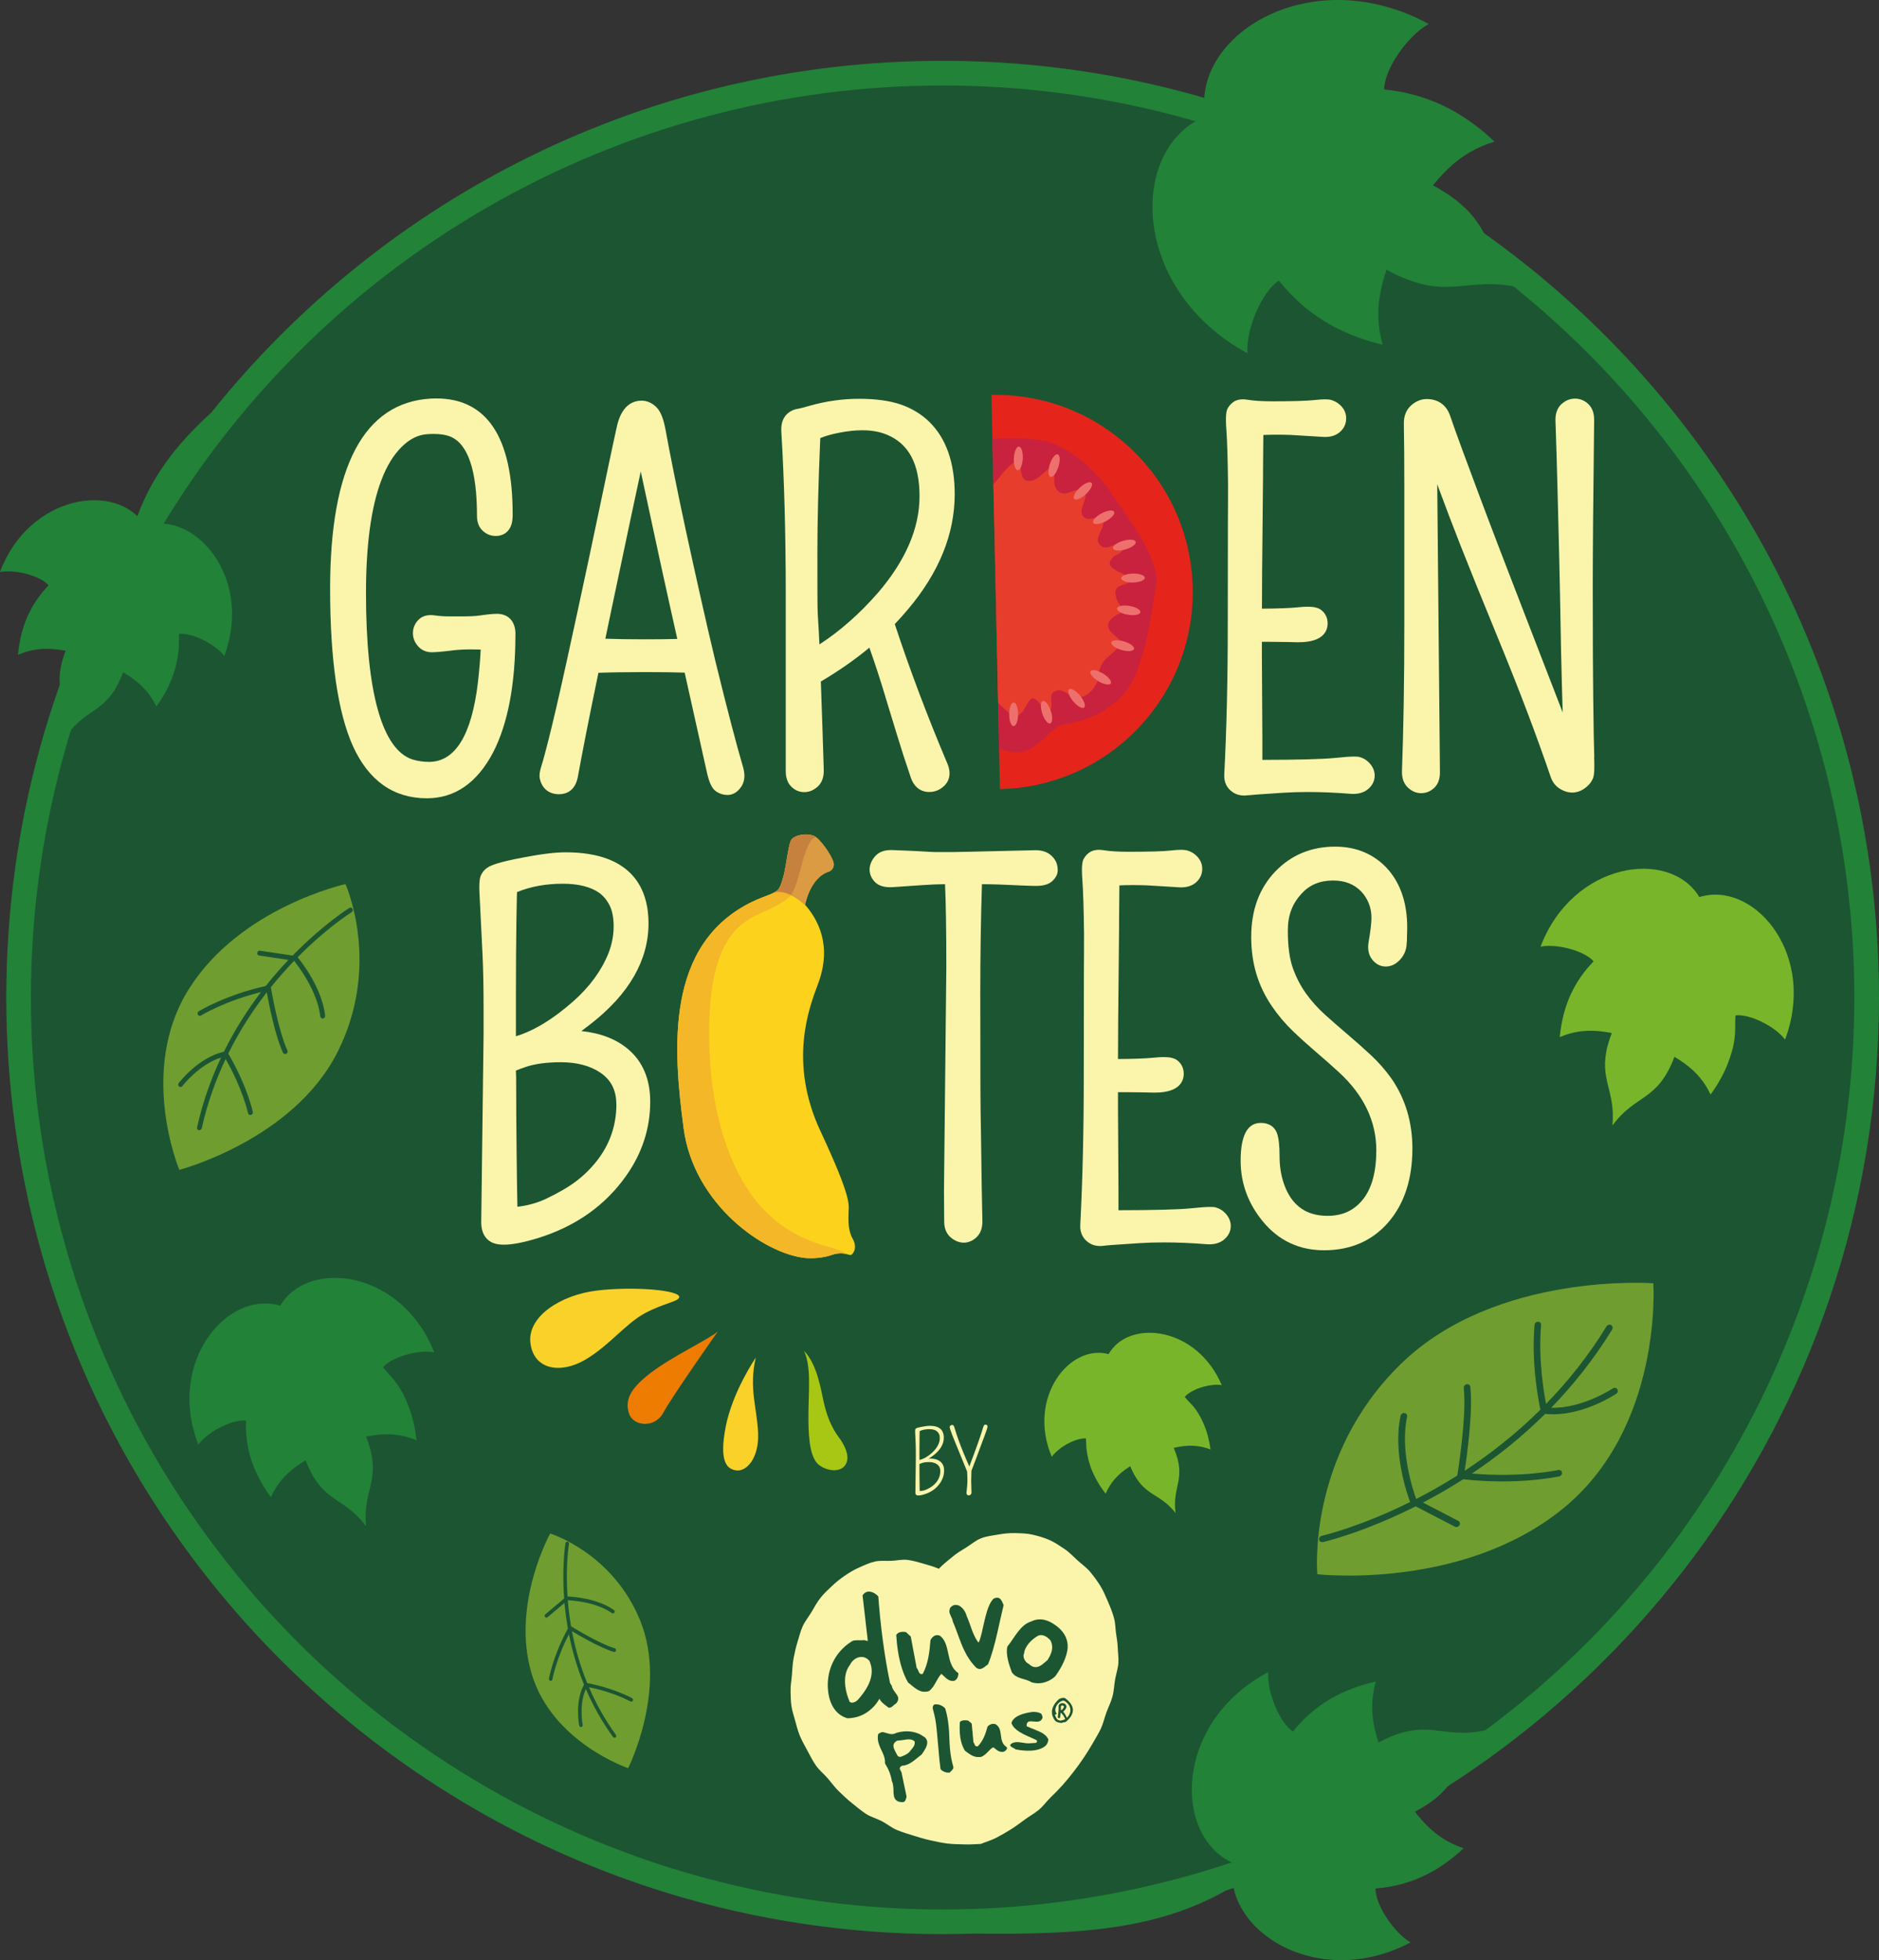 <?xml version="1.0" encoding="UTF-8"?>
<svg id="Laag_1" data-name="Laag 1" xmlns="http://www.w3.org/2000/svg" viewBox="0 0 430.49 448.94">
  <rect x="0" y="0" width="430.49" height="448.94" fill="#333333" stroke="none"/>
  <defs>
    <style>
      .cls-1 {
        fill: #228238;
      }

      .cls-2 {
        fill: #e5251b;
      }

      .cls-3 {
        fill: #c6813e;
      }

      .cls-3, .cls-4, .cls-5, .cls-6 {
        fill-rule: evenodd;
      }

      .cls-7 {
        fill: #78b52a;
      }

      .cls-8 {
        fill: #1c5532;
      }

      .cls-9 {
        fill: #ee706c;
      }

      .cls-4 {
        fill: #f3b728;
      }

      .cls-5 {
        fill: #fcd21d;
      }

      .cls-10 {
        fill: #a7c714;
      }

      .cls-11 {
        fill: #c8223e;
      }

      .cls-12 {
        fill: #6f9d30;
      }

      .cls-13 {
        fill: #fad129;
      }

      .cls-14 {
        fill: #e73d2d;
      }

      .cls-15 {
        fill: #ee7c00;
      }

      .cls-6 {
        fill: #db9b42;
      }

      .cls-16 {
        fill: #fbf4ab;
      }
    </style>
  </defs>
  <g>
    <g>
      <path class="cls-1" d="M430.49,228.46c0-118.48-96.05-214.53-214.53-214.53-67.79,0-128.22,31.45-167.53,80.54-8.32,7.56-14.2,15.28-17.57,25.51C12.17,151.81,1.44,188.88,1.44,228.46c0,118.48,96.05,214.53,214.53,214.53,2.32,0,4.63-.05,6.93-.12,24.23.27,41.98-.82,58.02-9.9,86.73-27.52,149.57-108.67,149.57-204.51Z"/>
      <g>
        <circle class="cls-8" cx="215.96" cy="228.46" r="208.88"/>
        <path class="cls-1" d="M64.18,299.06c.17-.29.37-.6.57-.85,7.01-9.85,27.47-6.87,34.75,11.53-3.82-.68-8.11,1.11-8.11,1.11-1.57.62-2.9,1.42-3.62,2.29,1.35,1.96,3.53,3.11,5.73,8.69.98,2.42,1.6,5.09,1.93,8.04-3.49-1.41-6.78-1.78-11.56-.83,3.9,9.98-.85,11.81,0,20.41l-.05-.02v.07c-4.71-6.27-9.02-5.36-12.69-12.49h.02c-.39-.75-.77-1.59-1.14-2.55-4.18,2.53-6.34,5.03-7.95,8.43-2.19-2.97-3.7-5.92-4.65-8.97h.02c-.83-2.74-1.17-5.57-1.07-8.53-2.96-.39-8.61,2.41-10.92,5.47-7.34-18.77,6.55-35.47,18.75-31.8Z"/>
        <g>
          <path class="cls-16" d="M212.74,334.14l.39-.08c.99.01,1.77.25,2.33.72s.84,1.14.84,2c0,1.06-.32,2.04-.95,2.94-.85,1.22-2.04,2.06-3.58,2.54-.95.29-1.55.34-1.81.17-.16-.11-.24-.29-.24-.56l.1-7.9v-1.07c0-.94-.01-1.71-.04-2.31-.03-.6-.05-1.1-.07-1.5-.02-.4-.04-.77-.05-1.1s0-.54.04-.63c.04-.09.1-.16.17-.2.16-.11.63-.24,1.38-.38s1.34-.22,1.76-.22c2.15,0,3.22.91,3.22,2.72,0,1.47-.78,2.81-2.33,4.02-.36.28-.75.56-1.16.84ZM210.64,334.38c.9-.18,1.86-.72,2.87-1.62.72-.64,1.24-1.35,1.56-2.13.16-.41.24-.81.24-1.22s-.06-.74-.19-1c-.13-.26-.3-.47-.52-.64-.41-.3-.98-.44-1.71-.44-.82,0-1.55.15-2.2.44,0,.09,0,.2,0,.33,0,.24-.01.59-.02,1.07-.01.96-.02,2.02-.02,3.18v2.01ZM210.71,341.51c.54-.02,1.06-.14,1.56-.36.56-.26,1.01-.52,1.35-.78.34-.26.65-.56.92-.9.59-.75.89-1.6.89-2.56,0-.68-.27-1.2-.8-1.56-.48-.32-1.08-.48-1.81-.48-.63,0-1.16.07-1.58.22-.25.09-.45.16-.59.23,0,.15,0,.31,0,.48,0,.47,0,.98,0,1.53,0,.55,0,1.1.02,1.66.01,1.19.03,2.04.04,2.54Z"/>
          <path class="cls-16" d="M222.5,338.99l.07,2.87c0,.3-.14.5-.42.6-.07.03-.16.04-.26.04s-.2-.05-.32-.16c-.11-.11-.16-.28-.14-.51.02-.23.04-.46.07-.69.03-.23.05-.46.07-.7.05-.55.07-.98.07-1.29s0-.57-.01-.8c0-.22-.02-.45-.03-.69,0-.19-.02-.4-.03-.64-.22-.55-.46-1.14-.72-1.76-.33-.81-.68-1.66-1.04-2.54-1.49-3.57-2.23-5.51-2.23-5.8,0-.16.05-.3.15-.39s.23-.15.38-.16.27.04.36.15c.09.11.21.45.38,1.03.17.58.42,1.32.74,2.23.33.91.66,1.78,1,2.61.44,1.1.94,2.26,1.49,3.5.1-.27.2-.56.31-.86.19-.49.39-1.01.59-1.55s.4-1.1.61-1.67c.21-.57.41-1.12.6-1.67.46-1.33.75-2.22.88-2.67s.23-.75.32-.92c.08-.17.21-.25.38-.25.32,0,.47.15.47.46,0,.24-.24.96-.7,2.19-.47,1.22-.77,2.03-.91,2.41-.13.38-.26.75-.39,1.08-.12.34-.26.7-.4,1.08-.14.38-.29.78-.45,1.18-.16.4-.3.79-.44,1.16-.16.39-.29.73-.39,1-.03,1.17-.05,1.88-.05,2.14Z"/>
        </g>
        <path class="cls-7" d="M389.33,205.46c.34-.1.7-.21,1.02-.26,12.19-2.69,25.79,13.77,18.62,32.9-2.46-3.17-6.98-4.77-6.98-4.77-1.63-.61-3.2-.92-4.36-.75-.32,2.44.55,4.83-1.63,10.62-.93,2.53-2.3,5-4.09,7.49-1.69-3.5-3.96-6.06-8.28-8.64-3.93,10.34-8.83,8.45-14.13,15.63l-.02-.05-.06.04c.75-8.06-3.19-10.34-1.06-18.34h.02c.21-.84.51-1.74.89-2.73-4.96-.96-8.34-.54-11.93.94.38-3.79,1.26-7.1,2.66-10.09h.02c1.25-2.66,2.95-5.06,5.08-7.26-1.99-2.35-8.26-4.12-12.15-3.37,7.38-19.45,29.58-22.62,36.38-11.36Z"/>
        <path class="cls-7" d="M253.98,310.16c.12-.22.25-.44.4-.63,4.91-7.31,19.86-5.55,25.53,7.71-2.8-.42-5.88.97-5.88.97-1.13.48-2.08,1.09-2.59,1.74,1.02,1.4,2.63,2.2,4.34,6.21.76,1.74,1.26,3.67,1.56,5.82-2.57-.96-4.97-1.16-8.43-.37,3.04,7.19-.39,8.61.41,14.85l-.03-.02v.05c-3.55-4.47-6.67-3.72-9.49-8.84h.01c-.3-.54-.59-1.15-.88-1.84-2.99,1.93-4.51,3.79-5.62,6.29-1.65-2.12-2.81-4.24-3.56-6.44h.01c-.66-1.98-.96-4.03-.95-6.19-2.16-.22-6.22,1.92-7.84,4.2-5.72-13.51,4.06-25.95,13.02-23.52Z"/>
        <g>
          <g>
            <path class="cls-16" d="M118.1,145.24c0-2.91-1.6-4.65-4.27-4.65-.9,0-2.2.13-3.97.39-.89.13-2.24.2-4.01.2h-3.11c-1.04,0-2.09-.08-3.14-.23-.32-.05-.62-.07-.91-.07-1.5,0-2.39.62-2.88,1.14-.79.84-1.21,1.87-1.21,2.97s.38,2.09,1.13,2.97c.8.94,1.9,1.43,3.19,1.43.93,0,2.55-.14,4.95-.44,1.16-.14,2.52-.21,4.05-.21.69,0,1.43.01,2.2.04-.06,1.78-.27,4.29-.62,7.48-1.43,12.1-5.2,18.24-11.22,18.24-1.28,0-2.53-.18-3.7-.53-7.01-2.17-10.73-15.35-10.73-38.12,0-11.06,1.19-19.78,3.55-25.94,1.2-3.18,2.77-5.73,4.66-7.59,1.81-1.78,3.7-2.72,5.77-2.87.53-.04,1.05-.06,1.53-.06,1.48,0,2.73.19,3.7.56,4.13,1.6,6.22,7.73,6.22,18.22,0,1.47.45,2.62,1.35,3.43.85.77,1.83,1.16,2.93,1.16,1.38,0,2.24-.58,2.7-1.06.86-.88,1.24-2.19,1.19-4,0-17.53-5.88-26.44-17.49-26.44h0c-.4,0-.81.01-1.22.03-15.33.87-23.11,15.52-23.11,43.55,0,16.21,1.76,28.33,5.22,36.03,3.61,7.94,9.31,11.97,16.95,11.97,6.39,0,11.48-3.51,15.14-10.44,3.42-6.59,5.15-15.72,5.15-27.16Z"/>
            <path class="cls-16" d="M163.87,151.31c-1.12-4.67-2.27-9.65-3.42-14.79-1.13-5.03-2.23-10.01-3.27-14.8-1.03-4.78-1.98-9.31-2.81-13.48-.84-4.2-1.47-7.47-1.87-9.7-.48-2.63-1.14-4.3-2.1-5.26-1-1-2.15-1.51-3.41-1.51-2.05,0-4.7,1.09-5.74,6.28-.42,1.9-.99,4.51-1.68,7.81-.7,3.29-1.44,6.81-2.22,10.56-.79,3.75-1.61,7.63-2.46,11.65-.86,4.02-1.71,8.01-2.57,11.97-.86,3.96-1.7,7.82-2.52,11.57-.81,3.72-1.6,7.2-2.33,10.35-.72,3.12-1.41,5.94-2.03,8.38-.62,2.41-1.08,4.12-1.4,5.08-.41,1.29-.53,2.24-.35,2.98.5,2.23,2.11,3.51,4.39,3.51,1.32,0,3.63-.51,4.3-3.93,1.02-5.65,2.6-13.67,4.72-23.88,2.64-.1,6.24-.16,10.7-.16,3.72,0,6.76.04,9.06.12l2.99,13.41c.96,4.32,1.66,7.45,2.09,9.38.54,2.42,1.16,3.73,2.06,4.37.81.57,1.72.86,2.71.86.81,0,2.01-.31,3.06-1.81.82-1.16.99-2.64.52-4.4-1.53-5.17-3.69-13.42-6.42-24.56ZM155.17,146.34c-2,.06-4.45.09-7.31.09-3.65,0-6.72-.05-9.17-.14.49-2.28.97-4.61,1.46-6.98,1.03-4.92,2.55-12.1,4.55-21.53.79-3.65,1.49-6.92,2.1-9.8.96,4.5,2.01,9.38,3.14,14.58,1.06,4.93,2.19,10.15,3.38,15.49.62,2.82,1.24,5.6,1.85,8.28Z"/>
            <path class="cls-16" d="M202.86,159.65c.9,2.9,1.81,5.87,2.73,8.93.93,3.07,1.98,6.3,3.12,9.62,1.02,2.79,3.03,3.2,4.14,3.2.8,0,1.53-.16,2.16-.48,2.45-1.27,3.16-3.52,1.98-6.17-4.54-10.74-8.58-21.44-11.99-31.81,1.05-1.1,2.05-2.22,2.99-3.34,7.13-8.41,10.74-17.3,10.74-26.41,0-7.2-1.95-12.77-5.8-16.55-1.83-1.79-4.07-3.15-6.65-4.02-2.52-.85-5.71-1.28-9.48-1.28s-7.57.54-11.36,1.61c-1.9.55-2.47.66-2.62.68-.65.08-1.27.31-1.84.67-1,.63-2.15,1.94-1.97,4.62.67,10.99,1.01,23.58,1.01,37.41v40.3c0,1.51.43,2.71,1.27,3.54.82.83,1.85,1.26,2.98,1.26s2.14-.43,3.07-1.27c.97-.89,1.44-2.18,1.39-3.84-.17-5.76-.4-12.57-.67-20.23,4.02-2.36,7.75-4.96,11.12-7.75,1.16,3.25,2.4,7.04,3.69,11.31ZM210.67,113.67c0,7.31-3.21,14.76-9.55,22.13-4.18,4.78-8.67,8.74-13.38,11.79-.06-1.37-.12-2.51-.17-3.4-.05-.97-.1-1.72-.14-2.24-.04-.5-.06-.99-.08-1.45-.02-.48-.04-1.01-.05-1.6-.02-.57-.03-4.76-.03-12.47,0-7.03.22-15.8.66-26.09,1.18-.49,2.64-.9,4.35-1.23,1.9-.37,3.66-.56,5.26-.56h0c2.14,0,4.03.34,5.63,1,5.05,2.09,7.5,6.71,7.5,14.12Z"/>
            <path class="cls-16" d="M286.06,182.15c.3-.05,1.71-.18,7.79-.57,1.83-.12,3.77-.18,5.77-.18,3.07,0,6.4.14,9.88.42.2.01.36.02.52.02,1.37,0,2.5-.36,3.37-1.07,1.02-.84,1.56-1.92,1.56-3.13,0-.83-.27-2.06-1.56-3.22-.52-.47-1.15-.82-1.87-1.02-.3-.09-.68-.12-1.24-.12-.96,0-2.49.11-4.69.34-2.73.26-8.23.41-16.37.42v-4.3l-.11-19.03v-3.71h1.68l4.32.05c.6,0,1.26.02,1.98.05.18,0,.32,0,.45,0,5.76,0,6.63-2.71,6.63-4.33,0-1.24-.5-2.29-1.45-3.04-.67-.53-1.67-.77-3.14-.77-.64,0-1.4.05-2.25.14-1.8.18-4.56.29-8.21.31,0-4.76.06-11.74.16-20.79l.09-9.6v-1.5c.04-2.62.06-5.27.07-7.89.98-.05,2.03-.07,3.14-.07.99,0,2.05.02,3.15.06,1.4.07,2.72.15,3.97.24,1.26.09,2.45.16,3.57.22.12,0,.25,0,.37,0,1.32,0,2.42-.36,3.28-1.08.98-.82,1.5-1.91,1.5-3.18s-.55-2.38-1.6-3.23c-.47-.41-1.05-.73-1.73-.95-.38-.12-.86-.18-1.5-.18-.64,0-1.45.06-2.47.17-1.67.19-4.88.29-9.56.29-2.37,0-4.29-.12-5.7-.36-.37-.06-.74-.1-1.08-.1-.67,0-1.29.13-1.82.38l-.04.02-.04.02c-.63.35-1.16.88-1.57,1.58-.38.66-.58,1.78-.33,5.11.17,2.33.3,6.4.37,12.1,0,2.66,0,5.61-.03,8.84-.02,3.22-.03,10.96-.03,23.64s-.27,23.95-.8,34.19c-.13,2.11.87,3.32,1.73,3.95.5.4,1.12.69,1.8.82.31.06.65.1,1,.1.33,0,.68-.03,1.04-.09Z"/>
            <path class="cls-16" d="M365.26,173.39c-.09-2.39-.17-6.91-.24-13.44-.04-3.11-.06-6.38-.08-9.82-.02-3.45-.03-8.86-.03-16.23s.11-20.03.32-37.73c0-1.58-.45-2.8-1.35-3.64-.86-.81-1.91-1.23-3.03-1.23s-2.15.41-3.05,1.2c-.95.85-1.44,2.08-1.44,3.66.18,5.04.33,10.16.46,15.28.12,5.13.25,10.19.38,15.19.12,4.94.28,12.53.45,22.55.11,4.87.23,9.55.37,14.01-.06-.16-.12-.32-.18-.48-1.29-3.32-2.71-7.02-4.29-11.09-1.57-4.07-3.2-8.28-4.88-12.62-1.68-4.34-3.36-8.7-5.04-13.07-1.68-4.38-3.26-8.56-4.71-12.42-1.46-3.91-2.78-7.46-3.96-10.66-1.17-3.18-2.09-5.73-2.72-7.6-.84-2.48-2.75-3.85-5.37-3.85-1.26,0-2.44.47-3.52,1.41-1.14.99-1.72,2.38-1.72,4.15.07,4.03.11,8.83.11,14.31v31.78c0,12.47-.18,23.76-.54,33.54-.05,1.63.41,2.9,1.35,3.79.9.85,1.93,1.29,3.05,1.29s2.13-.42,2.97-1.2c.88-.83,1.33-2.02,1.33-3.55l-.62-66c1.64,4.46,3.43,9.17,5.36,14.08,1.74,4.44,4.86,12.15,9.28,22.93,4.4,10.74,8.21,20.82,11.33,29.95.39,1.16,1.05,2.07,1.97,2.68.99.65,1.99.97,2.98.97,1.24,0,2.42-.5,3.5-1.48.51-.46.91-1.01,1.21-1.66.23-.49.46-1.32.32-4.99Z"/>
            <path class="cls-16" d="M143.87,240.27c-2.71-2.28-6.29-3.66-10.67-4.12.74-.55,1.46-1.09,2.16-1.64,8.77-6.84,13.22-14.59,13.22-23.03,0-7.42-3.3-16.27-19.01-16.27-2.36,0-5.58.39-9.84,1.21-5.75,1.09-7.34,1.81-8.08,2.32-.59.38-1.09.95-1.44,1.68-.25.52-.49,1.43-.36,4.15l.13,2.55.17,3.43.4,8.15c.16,3.21.24,7.41.24,12.47v5.84l-.54,42.96c0,2.49,1.06,3.72,1.95,4.31.79.54,1.86.8,3.26.8,1.93,0,4.5-.5,7.86-1.53,8.65-2.7,15.46-7.54,20.24-14.4,3.59-5.12,5.41-10.78,5.41-16.82,0-5.15-1.71-9.2-5.08-12.04ZM141.22,252.9c0,4.85-1.52,9.23-4.5,13.01-1.38,1.75-2.97,3.31-4.72,4.64-1.77,1.34-4.15,2.72-7.07,4.1-2.02.92-4.17,1.5-6.39,1.74-.06-2.81-.12-6.92-.18-12.25-.04-3-.06-6-.08-8.99-.02-3-.03-5.76-.03-8.3-.02-.58-.04-1.13-.05-1.65.62-.25,1.35-.52,2.2-.81,2.12-.73,4.84-1.1,8.09-1.1,3.65,0,6.69.8,9.03,2.37,2.48,1.68,3.68,4.05,3.68,7.23ZM118.2,237.33v-9.02c0-6.3.04-12.12.11-17.29.04-2.6.07-4.54.11-5.82.02-.32.03-.61.04-.88,3.09-1.27,6.61-1.91,10.48-1.91,3.6,0,6.43.72,8.41,2.13.97.74,1.75,1.69,2.35,2.91.59,1.2.89,2.81.89,4.78s-.4,4.08-1.19,6.11c-1.61,4-4.33,7.7-8.06,11-4.61,4.07-9.01,6.75-13.13,8Z"/>
            <path class="cls-16" d="M241.99,197.49l-.02-.05c-.6-1.24-1.91-2.71-4.71-2.71-14.7.35-18.6.43-19.29.43h-2.52c-.7,0-1.31,0-1.85-.03-.54-.02-1.07-.04-1.58-.08-.55-.04-1.17-.07-1.87-.11-.7-.04-1.52-.07-2.46-.11-.93-.04-2.02-.08-3.29-.13-.11,0-.23,0-.34,0-1.58,0-2.8.5-3.62,1.47-.8.95-1.21,1.97-1.21,3.02s.46,2.12,1.33,2.93c.77.72,1.91,1.09,3.37,1.09.21,0,.43,0,.66-.02,1.37-.09,3.6-.24,6.68-.46,1.95-.13,3.71-.21,5.24-.22.2,4.22.3,10.63.3,19.1l-.54,51.16.05,7.05c0,1.94.83,3.04,1.52,3.62.93.78,1.94,1.18,2.99,1.18s2.12-.46,2.98-1.32c.89-.89,1.31-2.16,1.26-3.8-.11-4.25-.21-10.88-.32-19.69-.07-3.44-.12-7.1-.13-10.89-.02-3.69-.03-10.41-.03-21.13,0-9.02.13-17.51.38-25.27.05,0,.11,0,.16,0,1.11,0,2.37.02,3.77.07,1.17.04,2.44.09,3.8.16,1.4.07,2.85.13,4.3.16.11,0,.23,0,.34,0,1.7,0,2.91-.35,3.69-1.06.86-.77,1.3-1.62,1.3-2.52,0-.65-.11-1.25-.32-1.78l-.02-.05Z"/>
            <path class="cls-16" d="M280.42,277.57c-.52-.47-1.15-.81-1.87-1.02-.3-.09-.68-.12-1.24-.12-.96,0-2.49.11-4.69.34-2.73.26-8.23.41-16.37.42v-4.3l-.11-19.03v-3.71h1.68l4.32.05c.6,0,1.26.02,1.99.05.18,0,.32,0,.45,0,5.76,0,6.62-2.71,6.62-4.33,0-1.24-.5-2.29-1.45-3.04-.67-.53-1.67-.77-3.15-.77-.64,0-1.4.05-2.25.14-1.8.18-4.56.29-8.21.31,0-4.76.06-11.74.16-20.79l.09-9.62v-1.47c.04-2.62.06-5.27.07-7.89.97-.05,2.01-.07,3.12-.07,1,0,2.06.02,3.17.06,1.4.07,2.73.15,3.97.24,1.26.09,2.45.16,3.57.22.12,0,.25,0,.37,0,1.32,0,2.42-.36,3.28-1.07.98-.82,1.5-1.92,1.5-3.18s-.56-2.39-1.63-3.25c-.42-.37-1.01-.7-1.71-.92-.38-.12-.86-.18-1.5-.18s-1.45.06-2.47.17c-1.66.19-4.88.28-9.56.28-2.37,0-4.29-.12-5.7-.35-.37-.06-.74-.1-1.08-.1-.67,0-1.28.13-1.82.38l-.04.02-.04.02c-.63.35-1.16.88-1.57,1.58-.38.65-.58,1.78-.33,5.11.17,2.33.3,6.4.37,12.1,0,2.66,0,5.61-.03,8.84-.02,3.22-.03,10.96-.03,23.64s-.27,23.95-.8,34.19c-.13,2.11.87,3.32,1.73,3.95.5.4,1.11.69,1.8.82.32.06.66.1,1.01.1.33,0,.68-.03,1.04-.08.36-.06,2-.2,7.8-.57,1.82-.12,3.76-.18,5.77-.18,3.07,0,6.39.14,9.88.42.2.01.36.02.52.02,1.37,0,2.5-.36,3.37-1.07,1.02-.84,1.56-1.92,1.56-3.13,0-.83-.27-2.06-1.56-3.22Z"/>
            <path class="cls-16" d="M314.08,241.66c-1.72-1.6-3.5-3.17-5.27-4.68-1.74-1.48-3.49-3-5.19-4.53-1.63-1.46-3.1-3.09-4.37-4.85-1.25-1.73-2.28-3.71-3.05-5.87-.76-2.13-1.15-5.02-1.15-8.58s1.03-6.17,3.15-8.48c1.86-2.02,4.22-3,7.21-3,2.68,0,4.79.82,6.44,2.5.74.78,1.33,1.7,1.74,2.72.41,1.03.62,2.14.62,3.28,0,1.24-.23,3.15-.67,5.66-.25,1.59.03,2.9.82,3.92,1.03,1.34,2.27,1.62,3.13,1.62,1.19,0,2.27-.51,3.22-1.51.89-.94,1.4-2.04,1.53-3.26.1-1.01.13-1.65.11-2.05-.01-.23,0-.45.02-.65v-.06s0-.06,0-.06c.27-6.31-1.31-11.36-4.68-15-3.08-3.24-7.05-4.87-11.81-4.87-5.47,0-10.08,1.92-13.72,5.71-3.65,3.81-5.5,8.84-5.5,14.96s1.58,11.21,4.7,15.83c1.41,2.08,3.03,4,4.81,5.71,1.73,1.66,3.53,3.28,5.34,4.83,1.79,1.52,3.55,3.08,5.24,4.63,5.69,5.22,8.57,11.23,8.57,17.87,0,4.95-1.04,8.76-3.1,11.31-2.01,2.49-4.64,3.71-8.06,3.71s-6.01-1.12-7.91-3.43c-.94-1.16-1.7-2.64-2.25-4.38-.56-1.77-.84-3.72-.84-5.77,0-2.4-.18-4.11-.56-5.24-.31-.92-1.2-2.46-3.77-2.46-3.05,0-4.59,2.91-4.59,8.66,0,5.12,1.7,9.78,5.05,13.86,3.6,4.41,8.33,6.65,14.06,6.65,6.1,0,11.06-2.16,14.73-6.41,3.65-4.22,5.51-9.91,5.51-16.89,0-5.96-1.58-11.3-4.7-15.89-1.43-2.03-3.05-3.88-4.83-5.53Z"/>
          </g>
          <g>
            <path class="cls-2" d="M273.25,134.63c.54,24.93-19.23,45.57-44.16,46.1l-1.94-90.27c24.93-.54,45.57,19.24,46.1,44.16Z"/>
            <path class="cls-11" d="M227.36,100.5s2.18-.17,5-.13c.94.02,1.95.06,2.98.13.68.11,1.4.18,2.12.24.73.06,1.46.13,2.18.26,4.72,1.53,8.64,4.47,11.96,8.11.67.73,1.3,1.48,1.92,2.26,3.83,5.89,9.14,12.19,10.95,18.68.26.93.45,1.87.55,2.81-.84,4.85-1.47,10.8-2.99,16.15-.3,1.07-.64,2.11-1.02,3.15-2.22,7.95-9.11,12.66-17.3,13.75-1.82.34-3.59,2.51-5.27,3.91-.48.38-.99.77-1.51,1.17-3.65,2.78-8.05.34-8.05.34l-1.53-70.83Z"/>
            <path class="cls-14" d="M227.59,110.92s.73-.85,1.66-1.91c1.05-1.5,2.54-2.75,4.04-3.99.95,1.8.11,4.86,2.24,5.12,2.44.25,3.89-2.82,6.3-3.79-.12,1.22-.39,2.75-.29,4.03.1,1.29.58,2.35,1.96,2.62,1.52.27,3.01-1.28,4.24-.7,1.23.43,1.09,1.35.74,2.38-.36,1.03-.94,2.19-.62,3.1.64,1.5,2.46,1.15,3.66.52.6-.32.91-.02,1.23.58.66,2.42-2.94,4.63-.17,6.39,1.53.58,2.72-.97,4.24-.7.31.3.63.9.34,1.51-.44.62-1.2.94-1.84,1.26-3.55,3.12,2.85,3.59,3.5,5.39.17.76-.59.93-1.42,1.17-.83.25-1.74.57-1.87,1.64.04,1.82,1,3.93,3.13,4.19-.75.32-1.58.57-2.37.92-.79.36-1.54.83-2.13,1.61-1.46,2.76,3.43,3.87,2.55,5.41-1.77,2.47-4.8,3.15-5.02,7.1.03,1.52-2.02,5.21-5.06,4.97-1.52.03-3.09-2.37-4.89-1.41-1.81.65-.23,3.35-1.12,4.28-1.18,1.55-2.49-2.68-4.01-2.65-.91.02-1.48,1.86-2.34,3.06-.73.77-1.49,1.25-2.01,1.02-1.03-.46-3.58-3.08-3.58-3.08,0,0-.04-1.76-.1-4.62-.02-.96-.04-2.03-.07-3.2.02-1.21,0-2.43-.08-3.79-.01-.67-.03-1.36-.04-2.07-.32-14.82-.78-36.38-.78-36.38Z"/>
            <path class="cls-9" d="M256.88,132.46c.01.56,1.23.99,2.73.96,1.49-.03,2.69-.52,2.68-1.08-.01-.57-1.23-1-2.73-.97-1.49.03-2.7.52-2.68,1.08Z"/>
            <path class="cls-9" d="M255,125.61c.16.54,1.45.64,2.88.22,1.44-.42,2.47-1.2,2.31-1.74-.16-.54-1.45-.64-2.88-.22-1.44.42-2.47,1.2-2.31,1.74Z"/>
            <path class="cls-9" d="M250.46,119.75c.26.5,1.55.34,2.87-.36,1.32-.7,2.18-1.67,1.92-2.17-.26-.5-1.55-.34-2.87.36-1.32.7-2.18,1.67-1.92,2.17Z"/>
            <path class="cls-9" d="M246.11,114.27c.38.41,1.58-.07,2.68-1.09,1.1-1.01,1.67-2.17,1.29-2.59-.39-.41-1.58.07-2.68,1.09-1.1,1.02-1.67,2.17-1.29,2.59Z"/>
            <path class="cls-9" d="M240.67,109.22c.54.17,1.35-.84,1.8-2.26.46-1.42.4-2.72-.14-2.89-.54-.18-1.35.84-1.8,2.26-.46,1.42-.4,2.71.14,2.89Z"/>
            <path class="cls-9" d="M233.16,107.7c.56.03,1.08-1.16,1.16-2.65.08-1.49-.32-2.73-.88-2.76-.56-.03-1.08,1.15-1.16,2.65-.08,1.49.32,2.72.88,2.75Z"/>
            <path class="cls-9" d="M255.94,139.36c-.09.56,1.03,1.21,2.5,1.44,1.47.24,2.74-.01,2.83-.57.09-.56-1.03-1.21-2.5-1.45-1.47-.24-2.74.01-2.83.57Z"/>
            <path class="cls-9" d="M254.62,147.13c-.16.54.88,1.32,2.31,1.74,1.44.42,2.72.32,2.88-.22.16-.54-.87-1.32-2.31-1.74-1.43-.42-2.72-.32-2.88.22Z"/>
            <path class="cls-9" d="M249.85,153.75c-.29.49.51,1.5,1.79,2.27,1.28.77,2.56,1,2.85.51.29-.49-.51-1.5-1.8-2.27-1.28-.77-2.56-.99-2.85-.51Z"/>
            <path class="cls-9" d="M244.93,157.89c-.43.36-.02,1.59.94,2.73.95,1.15,2.08,1.79,2.51,1.43.43-.36.01-1.58-.94-2.73-.95-1.15-2.08-1.79-2.51-1.43Z"/>
            <path class="cls-9" d="M238.91,160.56c-.54.18-.59,1.47-.11,2.89.47,1.42,1.29,2.42,1.82,2.24.54-.18.59-1.47.11-2.89-.47-1.42-1.29-2.42-1.82-2.24Z"/>
            <path class="cls-9" d="M232.24,160.9c-.56,0-1.03,1.21-1.03,2.7,0,1.49.44,2.71,1.01,2.71.56,0,1.03-1.21,1.03-2.7,0-1.49-.45-2.71-1.01-2.71Z"/>
          </g>
        </g>
        <path class="cls-1" d="M276.1,26.67c-17.64,7.35-17.18,39.64,9.69,54.24-.34-5.69,3.42-14.26,7.22-16.62,5.93,7.41,13.48,12.17,23.77,14.68-1.47-5.42-1.43-10.33.88-17.19,14.27,7.74,17.89,1.13,30.69,4.15l-.04-.07h.08c-9.47-9.07-5.82-15.67-20.09-23.41,4.57-5.64,8.72-8.33,14.11-10.01-7.68-7.25-15.79-10.99-25.28-11.95-.04-4.45,5.2-12.22,10.2-15-26.87-14.58-54.49,2.45-51.21,21.19Z"/>
        <path class="cls-1" d="M33.25,120.44c11.48-3.62,24.8,11.98,18.14,29.8-2.23-2.85-7.61-5.42-10.41-5.02.29,5.94-1.31,11.26-5.15,16.61-1.57-3.18-3.65-5.51-7.63-7.85-3.54,9.46-8.04,7.77-12.86,14.38v-.05s-.05.03-.05.03c.7-8.16-3.8-9.83-.26-19.29-4.54-.84-7.64-.45-10.91.93.61-6.56,2.9-11.63,7.01-15.92-1.85-2.14-7.6-3.73-11.14-3.04,6.67-17.82,26.95-20.86,33.25-10.59Z"/>
        <path class="cls-1" d="M282.54,426.74c-14-6.29-13.45-32.45,8.02-43.76-.3,4.6,2.64,11.62,5.65,13.61,4.76-5.89,10.8-9.61,19-11.45-1.2,4.36-1.2,8.34.6,13.95,11.4-6,14.25-.57,24.45-2.78l-.03.05h.06c-7.59,7.17-4.72,12.59-16.13,18.59,3.61,4.66,6.9,6.91,11.17,8.38-6.15,5.73-12.63,8.61-20.19,9.21-.06,3.61,4.07,10,8.03,12.35-21.47,11.31-43.36-3.02-40.64-18.14Z"/>
        <path class="cls-12" d="M357.9,345.68c23.14-18.65,20.89-51.76,20.89-51.76,0,0-36.07-2.71-57.8,18.43-21.73,21.14-19.18,48.21-19.18,48.21,0,0,32.95,3.77,56.09-14.88ZM333.34,349.68l-9-4.67c-12.02,6.05-21.06,8.15-21.25,8.19-.42.09-.81-.16-.87-.56-.06-.28.08-.57.3-.74.09-.07.2-.12.32-.14.18-.04,8.75-2.04,20.23-7.74-.52-1.37-4.05-11.2-2.18-19.75.04-.19.16-.35.3-.47.17-.13.39-.19.6-.15.41.06.67.44.59.84-1.72,7.85,1.48,17.21,2.08,18.84,2.99-1.53,6.16-3.32,9.42-5.38,0-.01,0-.02,0-.03.02-.13,2.19-13.34,1.48-20.01-.03-.28.1-.54.31-.7.11-.08.22-.14.36-.16.42-.08.79.2.83.61.62,5.75-.77,15.77-1.3,19.21,5.73-3.76,11.68-8.37,17.36-14-.41-1.91-2.12-10.58-1.35-19.41.02-.23.14-.43.31-.56.14-.11.32-.17.51-.17.42,0,.72.35.69.76-.67,7.62.56,15.13,1.13,18.06,4.96-5.09,9.69-10.96,13.85-17.75.24-.36.69-.5,1.05-.3.35.2.46.65.24,1.01-4.2,6.85-8.96,12.77-13.96,17.92,7.05.23,14.03-4.38,14.11-4.42.35-.24.82-.16,1.04.18.22.33.11.82-.25,1.03-.34.23-8.3,5.48-16.28,4.61-5.49,5.45-11.23,9.96-16.79,13.67,11.3,1,19.7-.79,19.78-.81.41-.1.81.16.87.56.06.41-.21.8-.63.89-.39.09-9.6,2.05-22.01.67-3.18,2.03-6.27,3.79-9.22,5.33l8.1,4.2c.36.19.47.63.26,1-.22.37-.67.51-1.04.33Z"/>
        <path class="cls-12" d="M43.29,226.49c-11.78,18.7-2.2,41.45-2.2,41.45,0,0,26.03-6.8,36.21-26.91,10.18-20.11,1.85-38.54,1.85-38.54,0,0-24.09,5.3-35.86,24.01ZM59.59,217.75l7.46,1.11c6.99-7.15,12.84-10.82,12.97-10.89.27-.17.6-.08.75.18.11.18.08.42-.03.6-.05.07-.11.13-.19.18-.12.07-5.66,3.55-12.36,10.32.7.84,5.55,6.9,6.3,13.36.02.14-.02.29-.1.41-.09.13-.23.23-.38.25-.3.06-.58-.15-.62-.45-.69-5.94-5.2-11.75-6.01-12.75-1.73,1.8-3.53,3.82-5.33,6.05,0,0,0,.01,0,.02.02.09,1.68,9.91,3.79,14.43.09.19.06.41-.05.57-.06.08-.12.15-.22.2-.28.15-.6.05-.73-.23-1.82-3.89-3.26-11.28-3.72-13.83-3.13,4.03-6.2,8.71-8.83,14.04.75,1.24,4.04,6.93,5.63,13.33.04.16,0,.34-.09.47-.07.11-.19.2-.32.24-.3.09-.59-.07-.67-.37-1.37-5.52-4.04-10.51-5.15-12.43-2.26,4.78-4.17,10.05-5.46,15.83-.08.31-.37.52-.67.47-.3-.05-.48-.35-.41-.66,1.3-5.83,3.22-11.15,5.5-15.98-5.01,1.54-8.81,6.46-8.85,6.51-.19.26-.54.31-.77.12-.24-.18-.27-.55-.08-.79.18-.24,4.52-5.86,10.34-7.17,2.55-5.16,5.49-9.71,8.51-13.67-8.19,2.02-13.67,5.31-13.72,5.35-.27.17-.61.08-.75-.18-.14-.27-.04-.61.23-.78.25-.16,6.26-3.76,15.32-5.78,1.74-2.2,3.5-4.18,5.2-5.98l-6.71-1c-.3-.05-.49-.33-.43-.64.06-.31.35-.52.65-.48Z"/>
        <path class="cls-12" d="M121.76,383.22c4.66,15.86,22.15,21.76,22.15,21.76,0,0,9.07-17.96,2.83-33.63-6.24-15.67-20.69-20.12-20.69-20.12,0,0-8.95,16.13-4.29,31.99ZM124.93,369.75l4.32-3.63c-.55-7.46.29-12.56.31-12.67.04-.24.25-.38.47-.33.16.03.28.16.32.31.02.06.02.13,0,.19-.02.1-.81,4.93-.33,12.04.81.02,6.62.3,10.61,3.08.09.06.15.16.18.26.03.11.02.24-.05.34-.12.2-.37.25-.56.12-3.67-2.56-9.16-2.9-10.12-2.94.15,1.86.39,3.87.76,5.98,0,0,.01,0,.02,0,.06.04,6.39,3.96,9.97,5.02.15.05.26.17.29.31.02.07.02.15,0,.22-.05.23-.27.36-.49.3-3.09-.91-7.94-3.75-9.6-4.76.71,3.75,1.81,7.78,3.5,11.9,1.07.2,5.89,1.16,10.26,3.44.11.06.19.16.22.28.03.1.02.2-.02.3-.09.21-.33.3-.54.19-3.77-1.97-7.9-2.94-9.52-3.26,1.56,3.63,3.57,7.31,6.17,10.9.14.2.11.46-.07.6-.18.14-.43.1-.57-.09-2.63-3.61-4.66-7.33-6.24-10.99-1.62,3.57-.74,8.14-.73,8.19.05.23-.09.46-.31.5-.22.04-.45-.12-.48-.35-.05-.22-1.05-5.43,1.1-9.35-1.63-3.98-2.73-7.89-3.45-11.54-2.92,5.59-3.79,10.29-3.79,10.34-.04.23-.26.38-.47.33-.22-.05-.36-.28-.32-.52.04-.22.99-5.37,4.34-11.45-.37-2.07-.61-4.03-.78-5.87l-3.89,3.27c-.17.14-.43.11-.57-.08-.14-.19-.12-.45.05-.6Z"/>
      </g>
    </g>
    <path class="cls-16" d="M181.12,387.34c.05,1.14.03,2.29.2,3.4.17,1.12.54,2.21.84,3.31.3,1.09.58,2.2.99,3.26.48,1.24,1.16,2.4,1.79,3.58.62,1.17,1.23,2.37,1.99,3.47.75,1.09,1.83,1.93,2.71,2.95.86,1,1.63,2.09,2.6,3.02.96.91,1.92,1.84,2.97,2.67,1.04.82,2.05,1.71,3.18,2.44,1.11.72,2.45,1.06,3.64,1.68,1.17.61,2.22,1.5,3.46,2.02,1.22.51,2.51.89,3.79,1.29,1.26.4,2.55.78,3.85,1.07,1.29.29,2.6.57,3.93.74,1.31.17,2.66.14,4,.2,1.25.05,2.45-.07,3.66-.11,1.15-.49,2.37-.8,3.51-1.4,1.16-.6,2.29-1.26,3.4-1.95,1.11-.69,2.14-1.5,3.2-2.26,1.06-.77,2.23-1.4,3.22-2.24,1-.84,1.76-1.95,2.7-2.85.94-.91,1.85-1.83,2.72-2.8.87-.98,1.69-1.99,2.48-3.01.8-1.04,1.57-2.08,2.29-3.16.73-1.09,1.43-2.19,2.07-3.31.64-1.15,1.36-2.25,1.9-3.42.56-1.19.83-2.49,1.27-3.7.46-1.23,1.06-2.41,1.39-3.65.35-1.27.38-2.59.6-3.86.22-1.3.67-2.55.76-3.84.08-1.15-.11-2.29-.14-3.42-.04-1.15-.23-2.26-.4-3.38-.16-1.13-.14-2.29-.44-3.39-.34-1.29-.84-2.53-1.37-3.76-.53-1.23-1.04-2.47-1.73-3.61-.7-1.14-1.5-2.23-2.34-3.25-.85-1.04-1.97-1.8-2.95-2.69-.99-.9-1.9-1.9-3-2.62-1.12-.74-2.23-1.52-3.45-2.05-1.23-.54-2.54-.91-3.83-1.21-1.29-.3-2.64-.33-3.98-.36-1.31-.04-2.62.1-3.96.34-1.28.23-2.63.35-3.91.86-1.19.47-2.22,1.38-3.4,2.11-1.09.67-2.22,1.34-3.28,2.25-.97.83-2,1.58-2.95,2.61-1.2-.5-2.34-.84-3.49-1.16-1.25-.35-2.46-.72-3.66-.87-1.28-.16-2.54.16-3.75.21-1.28.06-2.56-.12-3.75.16-1.25.29-2.43.84-3.58,1.35-1.17.51-2.25,1.17-3.3,1.88-1.05.71-2.03,1.5-2.96,2.38-.92.86-1.86,1.73-2.65,2.73-.78.99-1.38,2.12-2.03,3.22-.65,1.08-1.49,2.09-2.02,3.25-.52,1.15-.82,2.42-1.2,3.63-.38,1.21-.64,2.46-.89,3.7-.24,1.25-.28,2.52-.38,3.78-.1,1.27-.36,2.53-.31,3.8"/>
    <path class="cls-8" d="M218.66,384.98c-.09.01-.18.03-.28,0-1.08.18-1.97-1-2.71-1.61-1.06,1.1-1.49,2.92-2.79,3.92-.22.08-.43.17-.66.16-1.66.28-3.01-1.2-4.18-2.1-1.17-2.01-1.85-4.43-2.26-6.85-.23-1.34-.36-2.7-.45-4.02.21-.4.63-.61,1.08-.69.4-.07.82-.05,1.16.03l1.09,1.01,1.35,7.19c.49.42.4,1.54,1.25,1.4.04,0,.13-.02.17-.08,1.25-2.38,1.54-5.05,1.74-7.66.27-.6.79-1.06,1.33-1.15.27-.05.55,0,.8.09,2.62,1.86,1.26,6.65,4.26,8.58.02.64-.21,1.46-.9,1.76"/>
    <path class="cls-8" d="M228.51,373.9c-.62,2.69-1.33,5.38-2.16,7.3-.57.4-1.19,1.05-1.87,1.07-.24,0-.49-.09-.78-.27-1.2-1.19-2.05-2.48-2.72-3.87-1.07-2.16-1.71-4.53-2.69-6.74-.07-.83-.77-1.54-.79-2.36,0-.24.08-.54.22-.83.43-.45.86-.65,1.25-.61,1.17-.03,2.22,1.36,2.49,2.52.92,2.02,1.32,4.2,2.62,6.01h.19c.51-1.18.85-3.09,1.29-4.95.49-2.05,1.07-4.06,2.07-5.01.48-.26,1.01-.32,1.36-.08.44.28.7.96.91,1.49h.05c-.44,1.76-.92,4.06-1.45,6.36"/>
    <path class="cls-8" d="M244.61,377.26l.03-.05c-.19,2.32-1.33,4.56-2.86,6.71-.77.73-1.77,1.27-2.88,1.51-.84.18-1.73.14-2.59-.13-1.46-.94-3.35-.67-4.49-2.28-.34-.9-.7-1.94-.93-3-.22-1.02-.31-2.07-.08-2.91,1.58-1.92,2.91-5,5.49-5.75.34-.17.68-.29.99-.36,1.6-.35,3.07.22,4.38,1.14,1.36.91,2.48,2.2,2.82,3.8.1.44.15.9.1,1.32M240.98,376.57c-.06-.27-.16-.52-.26-.78-.57-.71-1.52-1.43-2.51-1.27-.18.04-.35.12-.51.2-1.4.82-2.89,2.3-3.08,4.01-.13.26-.16.55-.09.86.15.71.71,1.33,1.17,1.51.71.68,1.34.82,1.96.69.84-.18,1.6-.95,2.35-1.58.69-1.12,1.26-2.32.98-3.61v-.04Z"/>
    <path class="cls-8" d="M205.78,388.91c.05.41-.08.83-.53,1.3-.52.25-.81.83-1.4.91-.09.01-.18.02-.28-.01-.81-.63-1.76-1.25-2.08-2.04-1.39,2.46-3.76,4.13-6.38,4.41-.32.04-.63.08-.95.07-2.75-.76-4.03-3.31-4.39-5.84l-.03-.27c-.55-4.47,1.33-8.92,5.29-11.43.34-.23.65-.31.93-.3.63-.08,1.29.03,2.01-.06.14-.02.67.24.85.17l-1.2-10.4c.3-.54.73-.78,1.22-.88.86-.11,1.9.5,2.39,1.13.1,1.18,0,.23.1,1.41.73,8.9,1.95,15.43,2.58,18.39,0,.04.39.59.4.64.13,1.04,1.33,1.9,1.49,2.8M199.25,380.5c-.55-.76-1.37-1.07-2.14-.98-.95.07-1.88.78-2.39,1.81-1.07,1.37-1.27,3.14-1.05,4.9.15,1.26.54,2.5.99,3.55.2.16.44.22.67.19.41-.05.84-.29,1.12-.55,1.82-2.01,3.53-4.52,3.23-7.28-.07-.54-.22-1.07-.43-1.64"/>
    <path class="cls-8" d="M211.17,401.81c-.05.07-.1.12-.17.17-1.33.95-2.4,2.25-4.23,2.44-.04,0-.07,0-.08-.02-.43.21-.56.44-.54.68.04.35.41.72.45,1.07v.08s1.07,5.12,1.07,5.12c.03.14.02.28-.03.41-.1.25-.14.5-.3.73-.12.17-.34.27-.55.27-1.56,0-1.95-.82-2.05-1.84-.06-.59-.01-1.25-.11-1.87-.04-.4-.12-.78-.3-1.09-.22-1.42-.72-2.7-1.47-3.89-.08-.13-.12-.27-.11-.42,0-.16.01-.31,0-.45-.17-1.64-1.44-3.01-1.62-4.76-.04-.35-.04-.73.04-1.09,0-.32.39-.41.7-.56.13-.06.28-.09.43-.07.75.14,1.45.53,2.23.45.24-.02.48-.09.74-.23.04-.02.09-.05.14-.06.49-.15,1.02-.25,1.52-.3,1.84-.19,3.59.29,4.74,1.21h.08c.45.36.64.74.68,1.15.1.96-.67,2.03-1.26,2.89M209.53,398.8h-.07c-.42-.41-1.03-.46-1.67-.4-.56.06-1.15.2-1.72.23l-.56.06c-.68.4-.86.85-.81,1.31.06.64.54,1.31.84,1.96.17.36.58.53.95.38.63-.26,1.25-.51,1.76-.96.57-.74,1.41-1.45,1.32-2.31l-.03-.27Z"/>
    <path class="cls-8" d="M217.61,405.99c-.07,0-.15.01-.19,0-.68.07-1.27-.21-1.69-.53-.15-.12-.26-.29-.28-.49-.09-.63-.15-1.26-.22-1.9-.21-2.1-.4-4.72-.62-6.83-.22-2.16-.33-2.7-.89-4.85l-.02-.16c-.04-.35.08-.72.44-.86h.11c.86-.1,1.63.3,2.15.76.1.09.16.2.2.33.4,1.31.6,2.61.74,3.95.21,2.1.11,3.13.32,5.26.13,1.31.33,2.61.73,3.91.05.17.05.35-.02.5-.16.32-.52.58-.78.9"/>
    <path class="cls-8" d="M229.86,401.26c-.08,0-.15.01-.23-.01-.79.05-1.36-.51-1.86-.92-.13-.1-.31-.11-.44-.02-.85.62-1.38,1.57-2.47,2.06-.19.04-.37.08-.56.06-1.36.09-2.31-.8-3.17-1.4-.04-.03-.08-.07-.1-.11-.73-1.24-1.05-2.68-1.14-4.12-.05-.76-.03-1.52.02-2.27,0-.1.05-.2.13-.25.22-.16.53-.24.84-.26.3-.02.61,0,.86.05.06.01.11.04.16.08l.61.5c.08.06.12.15.13.25l.37,4.06c0,.08.05.16.1.22.24.31.15.84.8.8.04,0,.11,0,.15-.04,1.25-1.33,1.75-2.88,2.17-4.4.02-.06.04-.11.08-.15.28-.31.73-.53,1.15-.56.23-.01.45.02.65.09,1.9,1.18.49,3.82,2.43,5.17.14.1.22.27.15.42-.12.31-.39.62-.84.73"/>
    <path class="cls-8" d="M238.94,400.27c-.76.43-1.7.63-2.64.69-1.22.08-2.46-.07-3.55-.27-.04,0-.07-.02-.1-.05-.38-.31-1.16-.5-1.19-.91,0-.05,0-.11.03-.16.35-.38.8-.51,1.32-.55.94-.06,2.02.3,2.93.27l1.52-.1c.36-.03.46-.52.13-.68-1.09-.52-2.57-1.06-3.79-1.82-.89-.56-1.55-1.2-1.83-1.94-.03-.09-.03-.18,0-.27.31-.78,1.04-1.31,1.91-1.68.91-.38,1.98-.59,2.95-.71.02,0,.04,0,.05,0,.67,0,1.47.1,1.89.45.06.04.09.11.11.18.06.19.15.38.17.59,0,.13-.02.27-.16.44-.23.45-.64.56-1.13.59-.53,0-1.18-.11-1.63-.08-.49.03-.77.43-.72,1.11,1.21.6,2.79,1.01,3.86,1.75.47.32.84.7,1.06,1.18l.04.02h.04c-.1.71-.28,1.43-1.27,1.95"/>
    <path class="cls-8" d="M244.25,394.32c-.28.23-.71.08-.95.31-.62-.02-1.34-.18-1.68-.67-.43-.63-.62-1.24-.62-1.82,0-.74.29-1.44.77-2.07.25-.34.55-.65.88-.94.29-.12.62-.26.99-.25.1,0,.22,0,.32.03.55.38.99.81,1.33,1.27h0c.36.5.52.99.52,1.47,0,1.01-.69,1.94-1.58,2.69M244.6,390.16c-.28-.2-.55-.64-1.01-.64-.08,0-.17.01-.27.05-.49.18-.89.53-1.16.94-.24.37-.37.78-.37,1.16,0,.32.1.61.32.81-.24.25-.18.1-.43.32.28.43.3,1.2,1.25,1.3.41-.07.79-.18,1.12-.35-.25-.57-.55-1.16-1.06-1.47l-.12,1.11c-.02.1-.11.13-.21.13-.08,0-.15-.02-.22-.04l-.09-.19c.08-.72.19-1.44.19-2.16,0-.14,0-.28-.01-.43.02-.34.38-.5.65-.61h.17c.25,0,.52.04.71.23.17.16.22.37.27.55-.04.49-.41.86-.76,1.17.42.42.62.91.87,1.41.49-.5.79-1.12.8-1.76,0-.52-.19-1.05-.64-1.55M243.75,390.91c0-.07-.02-.15-.07-.2-.09-.03-.16-.1-.25-.1-.02,0-.03,0-.05,0-.27.02-.33.17-.33.4v.02c0,.12.01.25.01.37,0,.1,0,.19-.03.27h.02s.04.03.04.03c.3-.08.49-.37.64-.67.02-.04.02-.08.02-.13h0Z"/>
  </g>
  <path class="cls-5" d="M184.44,207.23s1.13-6.24,5.45-7.6c0,0,1.19-.37,1.12-1.76-.07-1.38-3.09-5.84-4.59-6.44-1.5-.6-3.94-.33-5,.75-1.06,1.1-1.3,8.82-2.97,11.36-.78,1.16-3.02,1.54-5.98,2.94-20.15,9.67-18.28,33.75-15.84,51.99,2.28,17.27,18.35,28.72,27.89,29.66,0,0,3.04.33,5.97-.67,2.94-1.03,4.09.3,4.59-.08.53-.41,1.36-1.67.27-3.67-1.1-1.99-.97-4.14-.94-5.94.02-1.8.96-2.87-6.44-18.7-7.4-15.86-2.59-28.26-.56-33.71,3.31-8.81-.02-14.76-2.96-18.13h0Z"/>
  <path class="cls-4" d="M179.5,200.68c-.29,1.16-.61,2.19-1.04,2.85-.78,1.16-3.02,1.54-5.98,2.94-20.15,9.67-18.28,33.75-15.84,51.99,2.28,17.27,18.35,28.72,27.89,29.66,0,0,3.04.33,5.97-.67,1.8-.62,2.91-.37,3.65-.17-3.2-2.23-10.32-1.73-18.38-9.43-8.03-7.7-13.77-23.04-13.28-43.6.51-20.52,7.96-23.4,12.88-25.59,4.91-2.19,5.88-3.66,5.88-3.66l.34-3.62c-.7-.24-1.38-.48-2.08-.7h0Z"/>
  <path class="cls-3" d="M184.44,207.23s1.13-6.24,5.45-7.6c0,0,1.19-.37,1.12-1.76-.07-1.38-3.09-5.84-4.59-6.44-1.5-.6-3.94-.33-5,.75-1.06,1.1-1.3,8.82-2.97,11.36-.26.38-.67.66-1.2.93h0s2.72-1.25,7.18,2.77h0Z"/>
  <path class="cls-6" d="M184.44,207.23s1.13-6.24,5.45-7.6c0,0,1.19-.37,1.12-1.76-.05-1.2-2.35-4.74-3.95-6.03-.02-.03-1.04-.55-2.37,2.93-1.11,2.89-1.83,7.65-3.45,10.23.92.44,1.99,1.14,3.2,2.23h0Z"/>
  <g>
    <path class="cls-15" d="M164.41,305c-2.26,1.87-10.42,5.68-15.35,9.45-4.94,3.76-5.88,6.41-4.95,9.31.92,2.89,5.88,3.48,7.86-.2,1.98-3.68,12.45-18.55,12.45-18.55Z"/>
    <path class="cls-13" d="M173.15,310.96s-5.34,7.75-6.9,15.89c-1.52,7.94.26,9.63,2.45,9.93,2.19.31,5.19-2.56,4.99-8.48-.2-5.68-2.18-10.32-.54-17.34Z"/>
    <path class="cls-10" d="M193.92,335.08c.73-1.73-.4-4.1-1.73-5.87-1.89-2.53-2.84-5.29-3.49-8.16-.65-2.89-1.46-8.49-4.49-11.66,1.78,3.98.96,9.47,1,15.78.03,5.06.56,9.09,2.59,10.49,2.03,1.41,5.18,1.66,6.12-.59Z"/>
    <path class="cls-13" d="M155.61,297.13c.34-1.64-10.42-2.55-18.82-1.55-8.39,1.01-16.06,6-15.26,12.09.8,6.08,6.87,7.02,12.41,3.84,5.55-3.18,9.44-8.45,13.94-10.8,4.5-2.35,7.51-2.58,7.72-3.58Z"/>
  </g>
</svg>